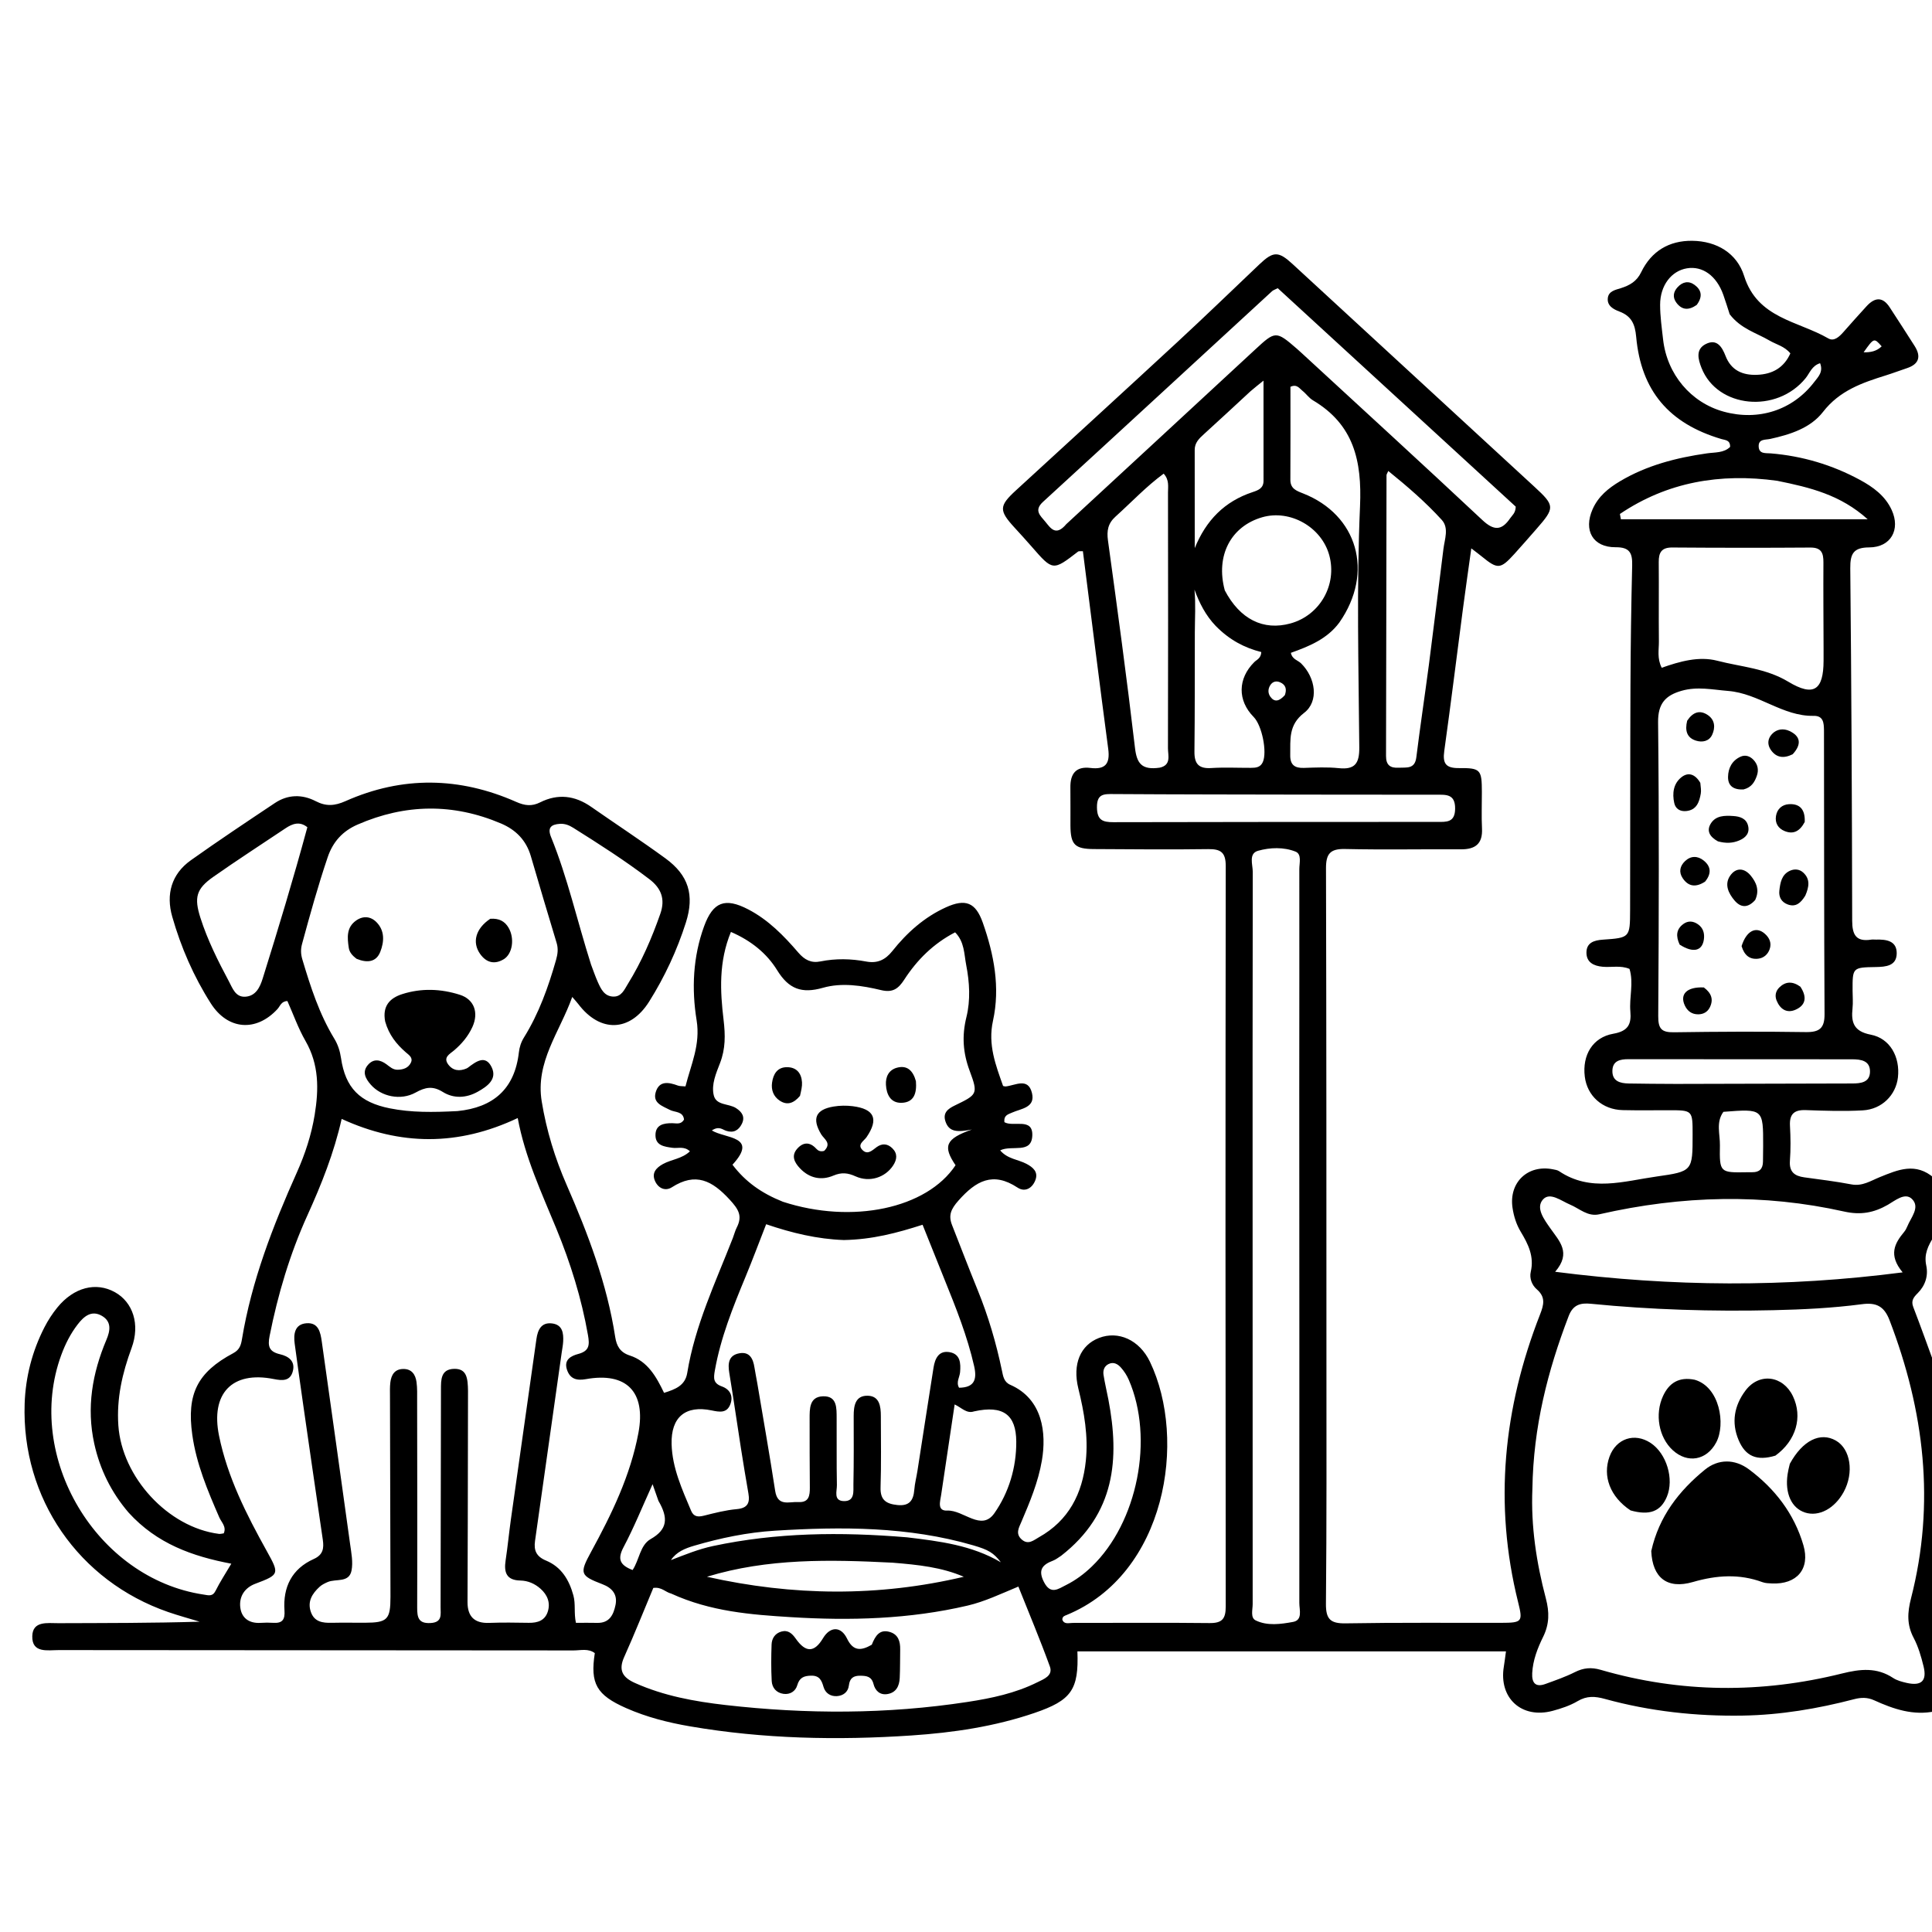 <svg version="1.1" id="Layer_1" xmlns="http://www.w3.org/2000/svg" xmlns:xlink="http://www.w3.org/1999/xlink" x="0px" y="0px"
	 width="100%" viewBox="0 0 608 608" enable-background="new 0 0 608 608" xml:space="preserve">
<path fill="#000000" opacity="1" stroke="none" 
	d="
M609,538.531 
	C602.125,539.992 595.876,537.845 589.783,535.074 
	C587.666,534.111 585.647,534.171 583.473,534.74 
	C572.001,537.739 560.308,539.697 548.484,539.896 
	C533.808,540.143 519.233,538.561 505.02,534.642 
	C501.984,533.805 499.378,533.631 496.506,535.334 
	C494.112,536.753 491.344,537.669 488.632,538.399 
	C478.866,541.024 471.61,534.383 473.258,524.476 
	C473.501,523.02 473.67,521.553 473.928,519.688 
	C428.772,519.688 383.923,519.688 339.06,519.688 
	C339.527,531.789 337.15,535.104 325.539,539.068 
	C312.994,543.349 299.974,545.269 286.851,546.15 
	C263.538,547.713 240.256,547.251 217.152,543.281 
	C210.25,542.096 203.47,540.375 197.038,537.535 
	C187.723,533.423 185.691,529.826 187.185,520.241 
	C185.146,518.681 182.727,519.394 180.496,519.392 
	C126.497,519.331 72.497,519.341 18.497,519.281 
	C15.015,519.278 10.034,520.349 10.157,514.903 
	C10.268,510.008 14.98,510.829 18.371,510.816 
	C33.164,510.761 47.957,510.793 62.829,510.344 
	C59.535,509.34 56.205,508.44 52.953,507.317 
	C24.789,497.594 6.743,471.52 7.758,441.722 
	C8.044,433.331 10.12,425.249 13.97,417.729 
	C15.101,415.52 16.481,413.384 18.05,411.462 
	C23.232,405.114 30.203,403.335 36.172,406.655 
	C41.798,409.784 44.173,416.728 41.41,424.215 
	C38.485,432.14 36.66,440.058 37.245,448.592 
	C38.358,464.843 52.837,480.653 68.903,482.715 
	C69.369,482.775 69.864,482.612 70.414,482.545 
	C71.338,480.452 69.685,479.071 69.009,477.52 
	C65.348,469.112 61.79,460.69 60.508,451.499 
	C58.73,438.744 62.041,431.898 73.432,425.831 
	C75.456,424.753 75.855,423.181 76.144,421.438 
	C79.195,403.038 85.867,385.854 93.437,368.936 
	C96.017,363.168 97.996,357.144 99.027,350.846 
	C100.345,342.798 100.425,335.025 96.144,327.593 
	C93.846,323.605 92.301,319.184 90.447,315.029 
	C88.499,315.079 88.152,316.645 87.31,317.558 
	C80.625,324.81 71.7,324.161 66.352,315.78 
	C60.943,307.303 56.95,298.108 54.2,288.47 
	C52.204,281.472 53.916,275.091 60.067,270.719 
	C68.757,264.543 77.636,258.63 86.506,252.713 
	C90.598,249.984 95.094,249.923 99.36,252.132 
	C102.642,253.831 105.347,253.618 108.735,252.112 
	C126.614,244.167 144.624,244.464 162.455,252.359 
	C165.14,253.548 167.346,253.827 169.98,252.503 
	C175.552,249.702 180.909,250.336 186.011,253.893 
	C193.802,259.323 201.749,264.537 209.42,270.131 
	C216.673,275.421 218.613,281.639 215.848,290.328 
	C213.061,299.088 209.178,307.415 204.292,315.193 
	C198.259,324.798 188.855,325.031 182.001,315.991 
	C181.525,315.364 180.979,314.789 180.083,313.742 
	C176.126,324.845 168.446,334.192 170.477,346.614 
	C171.965,355.723 174.638,364.459 178.311,372.86 
	C185.067,388.312 191.025,403.988 193.607,420.759 
	C194.036,423.55 195.135,425.594 198.184,426.574 
	C203.845,428.393 206.56,433.293 208.977,438.329 
	C212.56,437.222 215.626,436.023 216.269,432.079 
	C218.704,417.119 225.183,403.53 230.63,389.59 
	C231.053,388.505 231.323,387.347 231.849,386.317 
	C233.72,382.651 232.438,380.572 229.61,377.502 
	C224.105,371.524 218.944,368.83 211.446,373.629 
	C209.33,374.984 207.09,373.915 206.1,371.584 
	C205.048,369.11 206.491,367.512 208.6,366.34 
	C211.279,364.851 214.64,364.693 217.12,362.316 
	C215.296,360.614 213.367,361.456 211.651,361.218 
	C209.079,360.861 206.285,360.532 206.277,357.245 
	C206.27,353.937 208.867,353.431 211.612,353.469 
	C212.873,353.486 214.336,353.976 215.261,352.315 
	C214.965,349.676 212.388,350.107 210.8,349.283 
	C208.423,348.05 205.335,347.136 206.355,343.704 
	C207.464,339.973 210.473,340.578 213.361,341.638 
	C213.947,341.853 214.637,341.785 215.717,341.89 
	C217.456,334.991 220.472,328.757 219.225,321.082 
	C217.623,311.22 218.063,301.131 221.578,291.506 
	C224.385,283.82 228.148,282.386 235.437,286.167 
	C241.771,289.453 246.677,294.474 251.244,299.794 
	C253.19,302.06 255.266,303.152 258.191,302.562 
	C262.995,301.594 267.803,301.692 272.598,302.594 
	C276.063,303.247 278.578,302.115 280.814,299.302 
	C285.416,293.514 290.867,288.628 297.701,285.529 
	C303.808,282.759 307.019,283.943 309.278,290.348 
	C312.807,300.357 314.806,310.726 312.489,321.25 
	C310.831,328.782 313.365,335.209 315.672,341.757 
	C316.118,341.849 316.286,341.925 316.444,341.909 
	C319.497,341.603 323.536,338.962 324.76,343.967 
	C325.897,348.617 321.32,348.863 318.461,350.15 
	C317.221,350.709 315.871,350.953 316.077,353.142 
	C318.805,354.8 325.105,351.553 324.865,357.37 
	C324.622,363.28 318.483,360.206 314.751,362.019 
	C317.062,364.762 320.422,364.87 323.049,366.27 
	C325.093,367.359 326.816,368.797 325.832,371.388 
	C324.848,373.981 322.536,375.259 320.223,373.734 
	C312.436,368.6 307.11,371.633 301.632,377.815 
	C299.258,380.493 298.402,382.462 299.616,385.548 
	C302.297,392.368 304.917,399.212 307.679,405.998 
	C311.016,414.197 313.497,422.644 315.303,431.295 
	C315.684,433.12 315.939,434.925 317.926,435.794 
	C328.235,440.305 329.332,451.091 327.887,459.597 
	C326.736,466.374 324.096,472.688 321.41,478.976 
	C320.646,480.765 319.495,482.654 321.509,484.457 
	C323.585,486.315 325.326,484.684 326.941,483.779 
	C336.329,478.522 340.642,470.043 341.711,459.688 
	C342.508,451.967 341.196,444.443 339.352,436.957 
	C337.456,429.261 340.011,423.3 345.868,421.046 
	C351.887,418.729 358.559,421.598 361.898,428.567 
	C373.652,453.099 366.994,495.35 335.656,508.245 
	C335.046,508.496 334.342,508.641 334.31,509.688 
	C334.867,511.305 336.423,510.726 337.612,510.729 
	C351.945,510.755 366.28,510.612 380.611,510.78 
	C384.573,510.827 385.741,509.488 385.736,505.573 
	C385.641,427.907 385.634,350.24 385.741,272.574 
	C385.747,268.321 384.26,267.161 380.239,267.218 
	C368.242,267.389 356.24,267.265 344.241,267.201 
	C338.235,267.169 336.913,265.811 336.867,259.839 
	C336.836,255.839 336.913,251.838 336.851,247.839 
	C336.784,243.518 338.581,241.109 343.148,241.673 
	C347.887,242.257 349.377,240.327 348.758,235.673 
	C346.001,214.943 343.425,194.188 340.787,173.467 
	C339.906,173.514 339.497,173.408 339.292,173.566 
	C331.343,179.697 331.352,179.694 324.704,172.072 
	C322.952,170.063 321.161,168.087 319.356,166.126 
	C314.312,160.645 314.353,159.242 319.731,154.306 
	C336.673,138.756 353.654,123.249 370.534,107.632 
	C379.218,99.598 387.725,91.373 396.298,83.22 
	C400.719,79.015 402.309,78.985 406.789,83.111 
	C432.163,106.476 457.543,129.834 482.908,153.208 
	C489.361,159.155 489.371,159.792 483.507,166.484 
	C481.202,169.115 478.907,171.757 476.556,174.348 
	C472.191,179.158 471.315,179.207 466.349,175.151 
	C465.478,174.44 464.572,173.772 463.019,172.572 
	C462.068,179.43 461.173,185.613 460.359,191.805 
	C458.409,206.641 456.582,221.493 454.512,236.312 
	C453.968,240.209 454.932,241.754 459.097,241.717 
	C465.98,241.655 466.322,242.228 466.345,249.234 
	C466.357,253.067 466.194,256.908 466.384,260.732 
	C466.621,265.527 464.309,267.307 459.765,267.28 
	C447.598,267.207 435.427,267.457 423.267,267.182 
	C418.583,267.076 417.278,268.736 417.29,273.238 
	C417.429,324.904 417.42,376.57 417.429,428.237 
	C417.434,453.721 417.518,479.206 417.272,504.688 
	C417.226,509.548 418.674,510.952 423.476,510.869 
	C439.805,510.585 456.141,510.742 472.474,510.704 
	C478.999,510.689 479.289,510.374 477.76,504.246 
	C470.038,473.291 473.122,443.15 484.645,413.682 
	C485.839,410.628 486.482,408.204 483.603,405.725 
	C482.084,404.418 481.262,402.246 481.731,400.235 
	C482.854,395.417 480.929,391.53 478.58,387.637 
	C477.192,385.337 476.388,382.763 475.993,380.113 
	C474.796,372.096 480.807,366.399 488.733,367.984 
	C489.383,368.115 490.11,368.21 490.637,368.565 
	C500.542,375.236 511.035,371.703 521.345,370.247 
	C532.679,368.647 532.659,368.504 532.664,357.06 
	C532.668,349.389 532.668,349.392 525.153,349.391 
	C520.319,349.39 515.484,349.465 510.653,349.354 
	C504.27,349.207 499.475,344.885 498.729,338.791 
	C497.907,332.07 501.181,326.456 507.719,325.313 
	C512.333,324.506 513.436,322.369 513.075,318.314 
	C512.68,313.879 514.174,309.382 512.807,304.914 
	C510.002,303.728 507.13,304.492 504.349,304.237 
	C501.561,303.982 499.283,302.88 499.255,299.842 
	C499.226,296.654 501.654,295.902 504.421,295.71 
	C512.903,295.122 512.969,295.086 512.993,286.415 
	C513.057,262.915 513.007,239.415 513.106,215.916 
	C513.158,203.255 513.336,190.593 513.644,177.936 
	C513.737,174.102 512.922,172.182 508.463,172.216 
	C501.258,172.271 498.245,166.91 501.197,160.238 
	C502.975,156.219 506.157,153.628 509.791,151.464 
	C518.248,146.427 527.556,144.048 537.195,142.67 
	C539.727,142.307 542.503,142.578 544.468,140.636 
	C544.501,138.438 542.982,138.537 541.727,138.165 
	C525.25,133.29 516.444,122.984 514.904,105.991 
	C514.54,101.97 513.41,99.463 509.601,98.029 
	C507.803,97.351 505.7,96.262 505.977,93.805 
	C506.226,91.601 508.373,91.227 510.075,90.688 
	C512.864,89.805 515.079,88.562 516.475,85.668 
	C519.666,79.053 525.245,75.695 532.536,75.779 
	C540.291,75.869 546.633,79.704 548.878,86.854 
	C553.077,100.231 565.837,100.978 575.363,106.497 
	C577.161,107.538 578.806,105.98 580.08,104.545 
	C582.513,101.802 584.936,99.05 587.42,96.354 
	C589.974,93.58 592.459,93.258 594.71,96.75 
	C597.328,100.811 599.991,104.844 602.563,108.934 
	C604.619,112.203 603.926,114.592 600.123,115.857 
	C597.911,116.593 595.73,117.428 593.505,118.123 
	C586.039,120.454 578.917,122.901 573.704,129.624 
	C569.753,134.72 563.386,136.747 557.087,138.129 
	C555.556,138.465 553.337,138.07 553.455,140.543 
	C553.57,142.948 555.683,142.547 557.279,142.68 
	C567.209,143.509 576.576,146.28 585.323,151.02 
	C589.459,153.261 593.26,156.017 595.311,160.482 
	C598.158,166.678 595.034,172.243 588.258,172.267 
	C583.314,172.285 582.237,174.214 582.282,178.827 
	C582.642,215.808 582.817,252.792 582.881,289.775 
	C582.889,294.239 584.16,296.436 588.861,295.7 
	C589.349,295.624 589.859,295.706 590.359,295.692 
	C593.575,295.6 596.92,296.026 596.895,300.011 
	C596.87,303.987 593.483,304.273 590.296,304.326 
	C582.977,304.448 582.978,304.485 583.008,311.809 
	C583.016,313.642 583.185,315.494 582.988,317.305 
	C582.502,321.797 583.393,324.587 588.738,325.614 
	C594.818,326.782 597.995,332.651 597.278,339.049 
	C596.655,344.601 592.246,349.091 586.24,349.431 
	C580.269,349.77 574.254,349.564 568.267,349.35 
	C564.596,349.219 563.102,350.619 563.307,354.314 
	C563.509,357.969 563.554,361.66 563.285,365.307 
	C563.027,368.803 564.746,370.088 567.819,370.51 
	C572.762,371.19 577.725,371.789 582.621,372.728 
	C586.096,373.394 588.722,371.584 591.616,370.42 
	C597.234,368.159 602.864,365.63 608.717,370.771 
	C609,376.688 609,382.376 608.795,388.792 
	C606.663,392.124 605.447,394.772 606.194,398.27 
	C606.879,401.48 605.888,404.583 603.475,406.984 
	C602.219,408.234 601.34,409.337 602.1,411.311 
	C604.485,417.508 606.712,423.766 609,430 
	C609,466.021 609,502.042 609,538.531 
M147.283,437.711 
	C147.259,451.539 147.241,465.366 147.209,479.194 
	C147.191,487.524 147.134,495.854 147.129,504.184 
	C147.127,508.694 149.28,510.906 153.941,510.725 
	C158.1,510.563 162.271,510.636 166.435,510.7 
	C169.186,510.742 171.492,509.986 172.385,507.187 
	C173.284,504.369 172.262,501.903 170.119,499.99 
	C168.337,498.4 166.175,497.436 163.767,497.392 
	C159.334,497.312 158.547,494.795 159.12,491.034 
	C159.771,486.764 160.173,482.456 160.774,478.178 
	C163.431,459.257 166.113,440.339 168.808,421.424 
	C169.217,418.55 170.307,416.03 173.797,416.491 
	C177.025,416.918 177.378,419.54 177.229,422.203 
	C177.164,423.361 176.929,424.509 176.766,425.661 
	C173.974,445.411 171.192,465.162 168.376,484.909 
	C167.946,487.923 168.77,489.84 171.849,491.119 
	C176.632,493.106 179.097,497.127 180.449,502.093 
	C181.194,504.828 180.57,507.634 181.246,510.709 
	C183.613,510.709 185.754,510.661 187.892,510.72 
	C191.778,510.827 193.059,508.212 193.702,505.088 
	C194.397,501.709 192.569,499.698 189.619,498.569 
	C182.525,495.853 182.298,495.181 186.021,488.357 
	C192.497,476.489 198.39,464.389 200.91,450.934 
	C203.322,438.051 197.199,431.714 184.365,434.019 
	C181.493,434.535 179.39,433.971 178.421,431.034 
	C177.367,427.84 179.778,426.677 181.969,426.093 
	C185.499,425.152 185.578,423.257 185.03,420.128 
	C183.007,408.585 179.542,397.501 175.101,386.7 
	C170.439,375.361 165.223,364.229 162.928,351.848 
	C144.18,360.718 125.945,360.573 107.52,352.116 
	C105.106,362.85 101.157,372.725 96.755,382.434 
	C91.23,394.621 87.446,407.335 84.84,420.455 
	C84.173,423.814 84.772,425.399 88.145,426.189 
	C90.717,426.792 92.963,428.277 92.168,431.46 
	C91.347,434.75 88.762,434.504 86.131,433.98 
	C73.023,431.371 66.223,438.554 68.934,451.836 
	C71.607,464.931 77.575,476.627 83.968,488.138 
	C87.958,495.322 87.977,495.536 80.332,498.413 
	C76.98,499.675 75.219,502.43 75.615,505.829 
	C76.01,509.223 78.44,510.943 82.022,510.713 
	C83.35,510.627 84.692,510.617 86.019,510.703 
	C88.892,510.888 89.723,509.66 89.524,506.802 
	C89.015,499.462 91.843,493.706 98.739,490.619 
	C101.737,489.277 101.966,487.178 101.587,484.555 
	C100.469,476.823 99.312,469.096 98.199,461.364 
	C96.351,448.532 94.467,435.705 92.737,422.857 
	C92.344,419.943 92.654,416.705 96.475,416.425 
	C100.246,416.148 100.858,419.306 101.267,422.215 
	C104.254,443.442 107.248,464.668 110.175,485.903 
	C110.558,488.678 111.155,491.619 110.621,494.277 
	C109.832,498.205 105.71,496.753 103.131,497.865 
	C102.224,498.256 101.283,498.716 100.568,499.373 
	C98.249,501.505 96.664,503.999 97.842,507.319 
	C98.943,510.423 101.53,510.76 104.367,510.695 
	C107.864,510.615 111.364,510.689 114.863,510.676 
	C121.906,510.65 122.89,509.696 122.881,502.512 
	C122.853,481.519 122.777,460.527 122.728,439.534 
	C122.724,438.036 122.661,436.522 122.843,435.042 
	C123.132,432.694 124.179,430.859 126.882,430.816 
	C129.581,430.773 130.749,432.591 131.074,434.907 
	C131.35,436.873 131.269,438.895 131.272,440.892 
	C131.301,462.551 131.358,484.21 131.286,505.869 
	C131.276,509.005 131.666,510.999 135.542,510.764 
	C139.259,510.538 138.649,508.066 138.653,505.791 
	C138.693,482.966 138.714,460.14 138.77,437.315 
	C138.778,434.274 138.66,430.838 142.989,430.776 
	C146.933,430.72 147.217,433.78 147.283,437.711 
M482.244,468.533 
	C481.747,480.28 483.511,491.773 486.491,503.069 
	C487.613,507.321 487.606,511.096 485.623,515.117 
	C483.871,518.67 482.401,522.446 482.186,526.525 
	C482.026,529.547 483.173,531.102 486.36,529.939 
	C489.48,528.802 492.645,527.714 495.601,526.226 
	C498.305,524.865 500.76,524.632 503.717,525.491 
	C528.906,532.804 554.295,532.966 579.656,526.655 
	C585.447,525.214 590.615,524.655 595.785,528.066 
	C596.999,528.867 598.541,529.265 599.989,529.598 
	C604.657,530.67 606.471,528.983 605.341,524.393 
	C604.589,521.334 603.693,518.211 602.233,515.449 
	C600.042,511.306 600.254,507.448 601.394,503.009 
	C609.083,473.086 605.585,443.991 594.622,415.433 
	C592.886,410.91 590.295,409.856 585.914,410.435 
	C576.672,411.657 567.36,412.106 558.04,412.318 
	C538.878,412.753 519.748,412.194 500.67,410.296 
	C497.337,409.964 495.025,410.6 493.66,414.163 
	C487.063,431.377 482.54,449.004 482.244,468.533 
M265.563,390.24 
	C257.229,389.95 249.192,388.023 241.109,385.265 
	C238.821,391.116 236.797,396.55 234.579,401.904 
	C230.628,411.444 226.79,420.996 224.97,431.249 
	C224.536,433.7 224.395,435.309 227.171,436.307 
	C229.668,437.204 230.844,439.266 229.841,441.913 
	C228.741,444.814 226.408,444.365 223.967,443.859 
	C215.709,442.147 211.12,445.971 211.352,454.474 
	C211.556,461.961 214.65,468.664 217.482,475.415 
	C218.309,477.385 219.702,477.438 221.571,476.97 
	C224.955,476.122 228.379,475.234 231.836,474.926 
	C235.278,474.62 236.045,472.977 235.524,469.977 
	C234.699,465.23 233.909,460.477 233.164,455.716 
	C231.931,447.834 230.806,439.935 229.507,432.064 
	C229.015,429.085 229.253,426.498 232.677,425.878 
	C235.91,425.293 237.009,427.585 237.429,430.347 
	C237.679,431.988 238.034,433.614 238.31,435.252 
	C240.209,446.551 242.207,457.835 243.943,469.159 
	C244.717,474.213 248.334,472.523 251.217,472.696 
	C254.574,472.898 254.879,470.685 254.855,468.099 
	C254.788,460.936 254.791,453.773 254.788,446.61 
	C254.787,443.382 254.659,439.561 258.983,439.415 
	C263.515,439.261 263.269,443.184 263.292,446.36 
	C263.343,453.356 263.232,460.354 263.372,467.348 
	C263.41,469.24 262.193,472.349 265.617,472.401 
	C269.059,472.454 268.527,469.273 268.571,467.115 
	C268.717,459.955 268.666,452.79 268.654,445.628 
	C268.648,442.388 269.16,439.104 273.146,439.238 
	C276.788,439.36 277.198,442.61 277.201,445.594 
	C277.209,453.09 277.353,460.591 277.111,468.079 
	C276.982,472.074 278.896,473.272 282.417,473.634 
	C286.22,474.025 287.468,472.148 287.735,468.781 
	C287.892,466.804 288.41,464.858 288.717,462.89 
	C290.408,452.058 292.061,441.22 293.781,430.393 
	C294.233,427.552 295.416,424.924 298.841,425.526 
	C302.213,426.118 302.383,429.003 302.138,431.834 
	C302,433.434 300.808,434.965 301.814,436.718 
	C306.587,436.679 307.529,434.187 306.568,429.951 
	C304.421,420.487 300.835,411.537 297.212,402.589 
	C294.924,396.94 292.676,391.276 290.333,385.429 
	C282.244,388.025 274.545,390.069 265.563,390.24 
M143.96,349.658 
	C155.234,348.535 161.979,342.719 163.295,331.15 
	C163.479,329.533 163.978,327.964 164.9,326.48 
	C169.6,318.918 172.558,310.619 174.986,302.098 
	C175.504,300.281 175.731,298.589 175.169,296.732 
	C172.422,287.653 169.715,278.561 167.062,269.454 
	C165.602,264.441 162.364,261.143 157.641,259.139 
	C142.566,252.74 127.54,252.965 112.568,259.475 
	C107.905,261.502 104.8,264.809 103.117,269.781 
	C100.072,278.779 97.54,287.912 95.054,297.068 
	C94.594,298.763 94.652,300.266 95.148,301.926 
	C97.727,310.557 100.478,319.11 105.205,326.869 
	C106.35,328.749 106.993,330.764 107.312,332.947 
	C108.691,342.382 113.239,346.904 122.651,348.789 
	C129.429,350.146 136.226,350.054 143.96,349.658 
M246.365,378.187 
	C268.183,385.31 291.654,380.348 300.711,366.697 
	C296.678,360.741 297.491,358.387 305.87,355.457 
	C301.534,356.265 298.698,356.434 297.533,352.909 
	C296.633,350.183 298.341,348.928 300.429,347.916 
	C307.54,344.47 307.892,344.339 305.161,337.013 
	C303.038,331.317 302.668,325.998 304.135,320.065 
	C305.444,314.769 305.127,309.14 304.065,303.699 
	C303.386,300.223 303.55,296.41 300.575,293.405 
	C293.742,296.942 288.594,302.078 284.575,308.282 
	C282.698,311.181 280.921,312.463 277.281,311.589 
	C271.276,310.148 264.928,309.16 258.979,310.856 
	C252.331,312.751 248.235,311.283 244.572,305.33 
	C241.306,300.022 236.349,296.01 230.02,293.279 
	C226.129,302.749 226.637,311.958 227.709,320.947 
	C228.282,325.751 228.326,330.039 226.599,334.535 
	C225.36,337.76 223.81,341.232 224.616,344.679 
	C225.378,347.939 229.311,347.235 231.612,348.709 
	C233.548,349.948 234.55,351.506 233.439,353.716 
	C232.435,355.712 230.845,356.644 228.496,355.856 
	C227.343,355.469 226.272,354.273 224.018,355.747 
	C228.136,358.344 238.865,357.453 230.511,366.537 
	C234.589,371.914 239.654,375.509 246.365,378.187 
M574.006,229.81 
	C573.966,227.544 573.859,225.216 570.748,225.278 
	C561.013,225.472 553.53,218.229 543.867,217.442 
	C538.898,217.037 534.162,215.978 529.219,217.385 
	C524.167,218.824 521.737,221.358 521.8,227.283 
	C522.132,258.1 522.05,288.923 521.846,319.743 
	C521.819,323.799 522.905,324.916 526.811,324.858 
	C540.637,324.654 554.468,324.591 568.293,324.797 
	C572.591,324.861 574.208,323.579 574.184,319.164 
	C574.025,289.691 574.054,260.217 574.006,229.81 
M408.877,343.5 
	C408.892,320.172 408.922,296.844 408.896,273.516 
	C408.894,271.591 409.729,268.806 407.694,268 
	C403.956,266.521 399.69,266.685 395.923,267.737 
	C392.86,268.592 394.246,272.066 394.241,274.362 
	C394.165,312.353 394.195,350.344 394.196,388.335 
	C394.197,427.16 394.186,465.984 394.215,504.808 
	C394.216,506.585 393.444,509.11 395.172,509.946 
	C398.864,511.732 403.065,511.121 406.908,510.421 
	C410.023,509.854 408.897,506.605 408.898,504.463 
	C408.932,451.142 408.899,397.821 408.877,343.5 
M211.202,501.491 
	C209.459,501.082 208.19,499.343 205.597,499.722 
	C202.624,506.82 199.686,514.211 196.43,521.459 
	C194.542,525.661 195.951,527.899 199.84,529.639 
	C208.93,533.705 218.603,535.458 228.341,536.571 
	C253.734,539.473 279.137,539.484 304.459,535.602 
	C312.037,534.441 319.54,532.862 326.461,529.409 
	C328.426,528.43 331.454,527.364 330.399,524.456 
	C327.357,516.069 323.886,507.838 320.483,499.292 
	C314.798,501.658 309.854,504.028 304.503,505.28 
	C286.171,509.568 267.544,510.068 248.909,508.915 
	C236.336,508.137 223.646,507.176 211.202,501.491 
M503.352,382.124 
	C499.653,382.982 497.098,380.347 494.095,379.086 
	C491.286,377.906 487.753,375.027 485.568,377.483 
	C483.192,380.154 485.989,383.819 487.832,386.469 
	C490.68,390.564 494.617,394.189 489.409,400.229 
	C526.349,404.956 561.865,405.198 598.762,400.415 
	C594.17,394.894 596.288,391.247 599.213,387.707 
	C599.632,387.2 599.969,386.594 600.214,385.982 
	C601.346,383.154 604.341,379.964 601.72,377.341 
	C599.509,375.128 596.366,377.856 594.085,379.157 
	C589.682,381.668 585.539,382.429 580.375,381.276 
	C554.973,375.603 529.53,376.167 503.352,382.124 
M335.564,164.944 
	C355.388,146.624 375.227,128.32 395.026,109.974 
	C401.335,104.127 401.574,104.068 408.107,109.732 
	C408.611,110.169 409.103,110.618 409.593,111.069 
	C428.583,128.574 447.65,145.997 466.494,163.657 
	C470.084,167.021 472.553,167.059 475.242,163.102 
	C475.881,162.161 476.948,161.478 477.001,159.442 
	C452.237,136.71 427.125,113.658 402.103,90.69 
	C401.192,91.163 400.683,91.306 400.336,91.624 
	C376.306,113.731 352.314,135.881 328.235,157.934 
	C325.28,160.64 327.409,162.289 328.945,164.161 
	C330.608,166.187 332.24,168.912 335.564,164.944 
M573.879,204.476 
	C573.853,195.318 573.774,186.16 573.83,177.003 
	C573.848,174.073 573.229,172.29 569.721,172.315 
	C555.236,172.419 540.749,172.403 526.264,172.298 
	C522.884,172.273 521.978,173.877 522.006,176.898 
	C522.084,185.222 521.966,193.549 522.053,201.873 
	C522.08,204.465 521.43,207.164 522.941,210.146 
	C528.609,208.153 534.618,206.431 540.435,207.937 
	C547.913,209.874 555.751,210.307 562.765,214.531 
	C570.776,219.357 573.847,217.191 573.876,207.959 
	C573.879,207.127 573.877,206.294 573.879,204.476 
M421.49,195.91 
	C417.669,201.081 411.99,203.4 406.24,205.445 
	C406.65,207.52 408.429,207.755 409.452,208.765 
	C414.053,213.308 415.115,220.734 410.413,224.331 
	C405.429,228.143 406.113,232.747 406.037,237.637 
	C405.99,240.681 407.417,241.753 410.324,241.659 
	C413.983,241.54 417.679,241.362 421.304,241.739 
	C426.457,242.274 427.808,240.198 427.766,235.218 
	C427.554,209.914 426.891,184.572 428.001,159.314 
	C428.629,145.006 426.044,133.612 413.174,125.975 
	C411.916,125.228 411.031,123.881 409.857,122.959 
	C408.901,122.209 408.134,120.78 406.101,121.728 
	C406.101,131.372 406.136,141.174 406.079,150.975 
	C406.063,153.79 407.964,154.448 410.076,155.278 
	C427.197,162.007 432.527,180.102 421.49,195.91 
M364.994,241.581 
	C368.682,240.746 367.552,237.714 367.558,235.465 
	C367.628,208.658 367.603,181.851 367.568,155.044 
	C367.565,153.108 368.008,151.028 366.208,149.058 
	C360.72,153.08 356.085,158.04 351.065,162.561 
	C348.678,164.711 348.251,167.001 348.681,170.122 
	C351.672,191.837 354.628,213.56 357.176,235.33 
	C357.744,240.18 359.223,242.421 364.994,241.581 
M40.457,475.999 
	C35.039,469.674 31.442,462.439 29.66,454.306 
	C27.176,442.976 29.04,432.153 33.489,421.631 
	C34.674,418.829 35.195,415.939 32.106,414.123 
	C28.772,412.162 26.357,414.322 24.458,416.777 
	C22.21,419.681 20.551,422.956 19.277,426.427 
	C7.538,458.427 30.331,496.773 64.086,501.813 
	C65.583,502.036 66.892,502.537 67.85,500.606 
	C69.235,497.817 70.967,495.2 72.795,492.096 
	C60.593,489.782 49.407,485.844 40.457,475.999 
M449.658,209.31 
	C451.194,197.123 452.755,184.939 454.249,172.746 
	C454.626,169.669 456.049,166.171 453.723,163.61 
	C448.637,158.014 442.892,153.072 436.893,148.216 
	C436.57,148.965 436.336,149.255 436.335,149.544 
	C436.281,179.004 436.26,208.463 436.182,237.923 
	C436.174,240.799 437.535,241.754 440.19,241.599 
	C442.623,241.457 445.248,242.131 445.72,238.315 
	C446.883,228.929 448.296,219.574 449.658,209.31 
M186,303.546 
	C186.712,305.404 187.341,307.3 188.158,309.11 
	C189.121,311.242 190.173,313.502 192.939,313.624 
	C195.58,313.741 196.474,311.447 197.583,309.655 
	C201.885,302.708 205.107,295.266 207.805,287.558 
	C209.429,282.918 208.07,279.51 204.35,276.672 
	C196.681,270.821 188.565,265.637 180.407,260.514 
	C179.113,259.702 177.77,259.156 176.193,259.262 
	C173.437,259.447 172.211,260.463 173.413,263.413 
	C178.622,276.198 181.598,289.686 186,303.546 
M96.726,260.328 
	C94.34,258.401 92.084,259.167 89.861,260.656 
	C82.263,265.746 74.577,270.708 67.098,275.965 
	C61.737,279.732 61.036,282.462 63.087,288.88 
	C65.323,295.875 68.611,302.414 72.052,308.869 
	C73.194,311.012 74.111,313.841 77.175,313.666 
	C80.529,313.474 81.831,310.623 82.675,307.922 
	C87.567,292.26 92.329,276.557 96.726,260.328 
M410.5,250.062 
	C390.527,250.019 370.553,250.02 350.58,249.89 
	C347.46,249.87 345.157,249.72 345.213,254.098 
	C345.264,258.081 346.982,258.751 350.385,258.742 
	C384.339,258.652 418.294,258.665 452.249,258.655 
	C455.154,258.654 457.889,258.929 457.928,254.499 
	C457.969,249.78 455.017,250.098 451.946,250.097 
	C438.464,250.091 424.982,250.074 410.5,250.062 
M544.333,98.896 
	C543.662,96.843 543.037,94.772 542.311,92.738 
	C540.186,86.788 535.795,83.624 530.87,84.442 
	C525.987,85.252 522.441,89.826 522.439,95.91 
	C522.438,99.553 522.963,103.204 523.375,106.838 
	C524.617,117.795 532.118,126.697 542.421,129.539 
	C553.409,132.569 564.169,129.093 570.956,120.202 
	C572.148,118.64 573.864,117.054 572.783,114.3 
	C570.168,115.117 569.527,117.406 568.254,118.98 
	C559.146,130.245 540.444,128.452 535.459,115.768 
	C534.386,113.039 533.558,109.916 536.795,108.274 
	C540.256,106.517 541.907,109.108 543.022,111.996 
	C544.78,116.546 548.361,118.128 552.935,117.958 
	C557.775,117.779 561.402,115.733 563.429,111.207 
	C561.552,108.931 558.984,108.421 556.865,107.173 
	C552.743,104.745 547.872,103.514 544.333,98.896 
M385.444,185.802 
	C390.223,194.876 397.56,198.56 406.132,196.19 
	C415.391,193.631 420.849,184.034 418.324,174.751 
	C415.906,165.862 405.996,160.244 397.213,162.781 
	C387.412,165.613 382.465,174.809 385.444,185.802 
M382.538,196.932 
	C379.446,193.693 377.448,189.8 375.902,185.56 
	C376.32,190.146 376.023,194.61 376.012,199.071 
	C375.979,211.555 376.032,224.039 375.89,236.521 
	C375.846,240.346 377.217,241.958 381.169,241.705 
	C385.313,241.439 389.487,241.655 393.648,241.639 
	C395.174,241.633 396.645,241.531 397.407,239.827 
	C398.824,236.658 397.155,228.296 394.526,225.629 
	C389.402,220.432 389.499,213.555 394.733,208.352 
	C395.519,207.571 396.828,207.198 396.928,205.197 
	C391.729,203.893 386.925,201.432 382.538,196.932 
M559.264,151.303 
	C541.348,148.83 524.703,151.673 509.784,161.747 
	C509.889,162.304 509.993,162.86 510.097,163.416 
	C535.59,163.416 561.083,163.416 587.762,163.416 
	C579.192,155.716 569.713,153.417 559.264,151.303 
M306.521,444.166 
	C304.201,444.949 302.66,443.03 300.428,441.975 
	C298.965,451.761 297.56,461.082 296.184,470.407 
	C295.882,472.449 294.824,475.54 298.104,475.383 
	C303.224,475.137 308.823,482.085 312.944,476.189 
	C317.449,469.744 319.872,461.884 319.819,453.657 
	C319.765,445.238 315.724,442.121 306.521,444.166 
M333.952,489.59 
	C333.102,490.113 332.31,490.787 331.393,491.132 
	C328.037,492.397 326.58,494.055 328.535,497.866 
	C330.638,501.966 333.04,500.034 335.489,498.811 
	C338.478,497.317 341.141,495.339 343.565,493.011 
	C357.98,479.163 363.266,452.669 355.21,434.191 
	C354.623,432.843 353.785,431.543 352.816,430.438 
	C351.817,429.3 350.467,428.45 348.837,429.274 
	C347.468,429.966 347.066,431.311 347.281,432.678 
	C347.69,435.293 348.321,437.873 348.817,440.476 
	C352.374,459.142 350.956,476.356 333.952,489.59 
M393.512,123.148 
	C388.634,127.651 383.783,132.184 378.862,136.64 
	C377.346,138.013 375.967,139.331 375.973,141.591 
	C375.999,151.891 375.984,162.191 375.984,172.491 
	C379.546,163.744 385.35,157.803 394.152,154.883 
	C395.962,154.283 397.634,153.672 397.631,151.315 
	C397.619,141.08 397.626,130.844 397.626,119.785 
	C395.962,121.114 394.977,121.9 393.512,123.148 
M527.501,341.11 
	C545.975,341.067 564.45,341.037 582.924,340.97 
	C585.512,340.961 588.39,340.676 588.485,337.37 
	C588.59,333.749 585.627,333.362 582.817,333.359 
	C559.35,333.336 535.882,333.336 512.415,333.327 
	C509.888,333.326 507.522,333.808 507.421,336.892 
	C507.31,340.259 509.834,340.917 512.523,340.974 
	C517.182,341.073 521.842,341.069 527.501,341.11 
M280.882,491.776 
	C261.226,490.781 241.615,490.349 222.471,496.204 
	C249.468,502.27 276.401,502.569 303.303,496.208 
	C296.341,493.216 289.089,492.439 280.882,491.776 
M542.357,349.892 
	C539.946,353.183 541.318,356.928 541.257,360.44 
	C541.109,369.057 541.255,369.059 549.956,368.904 
	C550.452,368.895 550.948,368.885 551.444,368.895 
	C553.703,368.936 554.787,367.797 554.809,365.573 
	C554.824,363.92 554.86,362.266 554.863,360.613 
	C554.888,348.924 554.886,348.924 542.357,349.892 
M285.458,483.798 
	C295.655,485.018 305.843,486.275 314.978,491.658 
	C312.673,488.657 311.043,487.708 306.317,486.331 
	C285.839,480.363 264.894,480.41 243.894,481.707 
	C235.249,482.241 226.754,483.998 218.431,486.443 
	C215.603,487.274 212.868,488.371 211.144,490.962 
	C215.557,489.261 219.825,487.506 224.41,486.531 
	C244.309,482.297 264.38,482.038 285.458,483.798 
M207.213,472.325 
	C206.671,470.785 206.13,469.245 205.367,467.073 
	C202.179,474.085 199.528,480.671 196.223,486.909 
	C194.191,490.743 195.175,492.582 199.077,494.088 
	C201.21,490.898 201.408,486.25 204.757,484.349 
	C210.123,481.303 210.347,477.689 207.213,472.325 
M404.34,218.761 
	C404.985,216.97 404.694,215.497 402.807,214.701 
	C401.61,214.196 400.49,214.5 399.779,215.591 
	C399.002,216.785 398.966,218.154 399.808,219.299 
	C401.094,221.045 402.555,220.734 404.34,218.761 
M586.477,110.874 
	C588.591,110.918 590.56,110.572 592.161,108.993 
	C589.755,106.273 589.755,106.273 586.477,110.874 
z"/>
<path fill="#000000" opacity="1" stroke="none" 
	d="
M519.651,488.124 
	C522.087,477.173 528.424,469.139 536.504,462.531 
	C540.708,459.094 545.921,459.066 550.427,462.432 
	C558.613,468.547 564.652,476.425 567.533,486.291 
	C569.719,493.776 565.432,498.677 557.614,498.311 
	C556.624,498.264 555.576,498.245 554.665,497.911 
	C547.352,495.224 540.219,495.698 532.753,497.86 
	C524.654,500.206 520.021,496.512 519.651,488.124 
z"/>
<path fill="#000000" opacity="1" stroke="none" 
	d="
M558.716,458.087 
	C552.836,459.858 549.288,458.294 547.132,453.177 
	C544.779,447.594 545.802,442.296 549.287,437.631 
	C553.603,431.853 561.133,432.864 564.241,439.405 
	C567.338,445.923 565.275,453.318 558.716,458.087 
z"/>
<path fill="#000000" opacity="1" stroke="none" 
	d="
M533.336,434.212 
	C541.202,436.491 543.122,448.217 540.102,453.914 
	C537.102,459.575 531.081,460.669 526.391,456.355 
	C522.049,452.362 520.69,445.109 523.356,439.324 
	C525.226,435.269 528.319,433.182 533.336,434.212 
z"/>
<path fill="#000000" opacity="1" stroke="none" 
	d="
M563.255,460.665 
	C567.291,453.263 572.876,450.56 577.76,453.359 
	C582.375,456.005 583.506,463.443 580.216,469.507 
	C577.369,474.754 572.379,477.408 568.028,475.989 
	C563.792,474.608 561.667,469.955 562.553,463.961 
	C562.699,462.977 562.916,462.004 563.255,460.665 
z"/>
<path fill="#000000" opacity="1" stroke="none" 
	d="
M513.133,475.328 
	C506.694,471.051 504.271,464.547 506.516,458.401 
	C508.603,452.687 514.409,450.759 519.46,454.103 
	C524.478,457.424 526.9,465.47 524.559,471.038 
	C522.63,475.628 519.16,477.02 513.133,475.328 
z"/>
<path fill="#000000" opacity="1" stroke="none" 
	d="
M121.211,321.46 
	C120.275,316.587 122.7,314.089 126.56,312.853 
	C132.599,310.92 138.752,311.153 144.735,313.065 
	C149.211,314.496 150.728,318.671 148.661,323.2 
	C147.333,326.107 145.302,328.524 142.848,330.597 
	C141.519,331.72 139.4,332.728 141.045,334.968 
	C142.525,336.983 144.618,337.196 146.857,336.232 
	C147.009,336.167 147.152,336.074 147.284,335.974 
	C149.756,334.101 152.748,331.815 154.709,335.819 
	C156.574,339.628 153.33,341.904 150.325,343.58 
	C146.724,345.588 142.773,345.772 139.353,343.64 
	C136.182,341.664 133.859,342.125 130.791,343.826 
	C126.066,346.446 119.933,345.092 116.649,341.301 
	C115.04,339.444 113.85,337.326 115.834,335.073 
	C117.594,333.074 119.673,333.492 121.628,334.939 
	C122.696,335.728 123.662,336.672 125.131,336.648 
	C126.909,336.618 128.494,336.092 129.3,334.434 
	C130.07,332.848 128.688,332.017 127.713,331.168 
	C124.772,328.606 122.394,325.676 121.211,321.46 
z"/>
<path fill="#000000" opacity="1" stroke="none" 
	d="
M154.278,289.143 
	C157.032,288.941 158.84,289.9 160.045,291.952 
	C162.003,295.287 161.318,300.195 158.503,301.882 
	C155.616,303.612 153.042,302.938 151.113,300.232 
	C148.51,296.58 149.653,292.231 154.278,289.143 
z"/>
<path fill="#000000" opacity="1" stroke="none" 
	d="
M112.232,301.744 
	C110.835,300.7 109.969,299.663 109.761,298.289 
	C109.28,295.099 108.972,291.857 112.078,289.682 
	C114.263,288.151 116.638,288.342 118.47,290.199 
	C121.149,292.914 120.907,296.404 119.669,299.552 
	C118.405,302.766 115.585,303.117 112.232,301.744 
z"/>
<path fill="#000000" opacity="1" stroke="none" 
	d="
M259.366,362.185 
	C261.834,359.732 259.33,358.478 258.425,356.966 
	C255.468,352.024 256.659,349.164 262.369,348.224 
	C264.308,347.905 266.363,347.874 268.315,348.117 
	C275.207,348.977 276.576,352.169 272.708,357.859 
	C271.882,359.075 269.594,360.179 271.49,361.983 
	C273.101,363.516 274.537,361.971 275.854,361.012 
	C277.615,359.728 279.33,359.904 280.81,361.352 
	C282.5,363.005 282.323,364.857 281.073,366.767 
	C278.591,370.563 273.657,372.192 269.255,370.198 
	C266.821,369.096 264.853,368.86 262.256,369.963 
	C258.469,371.571 254.718,370.808 251.752,367.672 
	C250.025,365.846 248.9,363.747 250.882,361.501 
	C252.735,359.4 254.849,359.289 256.863,361.488 
	C257.438,362.115 258.162,362.519 259.366,362.185 
z"/>
<path fill="#000000" opacity="1" stroke="none" 
	d="
M251.762,344.861 
	C249.805,347.2 247.744,347.94 245.382,346.38 
	C243.394,345.066 242.645,342.99 242.966,340.71 
	C243.342,338.035 244.598,335.825 247.687,335.842 
	C250.679,335.858 252.217,337.739 252.391,340.615 
	C252.47,341.91 252.129,343.232 251.762,344.861 
z"/>
<path fill="#000000" opacity="1" stroke="none" 
	d="
M288.24,340.247 
	C288.551,344.049 287.626,346.913 283.791,347.054 
	C280.293,347.183 278.985,344.476 278.804,341.396 
	C278.655,338.876 279.691,336.693 282.289,336.004 
	C285.463,335.161 287.307,336.874 288.24,340.247 
z"/>
<path fill="#000000" opacity="1" stroke="none" 
	d="
M540.637,264.773 
	C538.055,263.369 536.995,261.494 538.342,259.243 
	C539.918,256.61 542.777,256.624 545.472,256.802 
	C547.543,256.938 549.54,257.547 550.116,259.837 
	C550.695,262.14 549.437,263.602 547.356,264.482 
	C545.287,265.356 543.18,265.464 540.637,264.773 
z"/>
<path fill="#000000" opacity="1" stroke="none" 
	d="
M568.128,281.858 
	C566.697,284.177 565.146,285.554 562.603,284.631 
	C560.597,283.903 559.739,282.254 559.959,280.305 
	C560.236,277.844 560.643,275.229 563.29,274.028 
	C564.715,273.382 566.282,273.487 567.5,274.617 
	C569.695,276.652 569.349,279.05 568.128,281.858 
z"/>
<path fill="#000000" opacity="1" stroke="none" 
	d="
M552.362,283.226 
	C549.957,285.925 547.715,285.584 545.833,283.352 
	C543.97,281.144 542.627,278.381 544.41,275.685 
	C546.253,272.899 548.961,273.097 550.987,275.595 
	C552.639,277.634 553.814,280.077 552.362,283.226 
z"/>
<path fill="#000000" opacity="1" stroke="none" 
	d="
M535.088,246.362 
	C535.224,247.759 535.403,248.77 535.239,249.722 
	C534.775,252.424 533.901,254.937 530.616,255.243 
	C528.789,255.413 527.299,254.592 526.889,252.728 
	C526.217,249.672 526.599,246.624 529.137,244.602 
	C531.287,242.889 533.464,243.586 535.088,246.362 
z"/>
<path fill="#000000" opacity="1" stroke="none" 
	d="
M548.668,248.442 
	C545.51,248.585 543.764,247.299 543.815,244.463 
	C543.866,241.676 545.105,239.314 547.778,238.121 
	C549.249,237.465 550.709,237.936 551.831,239.133 
	C553.201,240.593 553.525,242.333 552.864,244.182 
	C552.184,246.085 551.219,247.807 548.668,248.442 
z"/>
<path fill="#000000" opacity="1" stroke="none" 
	d="
M567.949,258.669 
	C566.436,261.542 564.434,262.674 561.641,261.545 
	C559.561,260.704 558.544,258.999 558.904,256.782 
	C559.264,254.563 560.837,253.197 563.003,253.075 
	C566.513,252.877 568.115,254.864 567.949,258.669 
z"/>
<path fill="#000000" opacity="1" stroke="none" 
	d="
M548.075,297.746 
	C549.605,292.868 552.647,291.405 555.414,293.864 
	C556.85,295.139 557.593,296.78 556.904,298.721 
	C556.309,300.397 555.011,301.504 553.287,301.702 
	C550.638,302.007 548.938,300.643 548.075,297.746 
z"/>
<path fill="#000000" opacity="1" stroke="none" 
	d="
M566.57,310.506 
	C568.733,313.754 568.299,316.343 565.047,317.764 
	C562.286,318.971 560.211,317.583 559.101,314.882 
	C558.472,313.35 558.815,311.852 559.97,310.731 
	C561.889,308.868 564.058,308.704 566.57,310.506 
z"/>
<path fill="#000000" opacity="1" stroke="none" 
	d="
M536.581,277.453 
	C533.609,279.376 531.278,278.981 529.522,276.335 
	C528.244,274.411 528.694,272.504 530.28,270.997 
	C532.076,269.291 534.214,269.285 536.094,270.768 
	C538.362,272.558 538.76,274.792 536.581,277.453 
z"/>
<path fill="#000000" opacity="1" stroke="none" 
	d="
M530.954,226.808 
	C532.785,224.049 534.974,223.35 537.459,225.036 
	C539.723,226.572 539.841,229.009 538.823,231.221 
	C537.875,233.28 535.739,233.715 533.712,233.076 
	C530.827,232.166 530.201,229.898 530.954,226.808 
z"/>
<path fill="#000000" opacity="1" stroke="none" 
	d="
M536.194,310.75 
	C538.628,312.546 539.286,314.586 538.08,317.019 
	C537.364,318.463 536.078,319.189 534.456,319.207 
	C532.404,319.23 530.995,318.159 530.183,316.368 
	C528.581,312.832 530.888,310.505 536.194,310.75 
z"/>
<path fill="#000000" opacity="1" stroke="none" 
	d="
M564.156,237.364 
	C561.227,238.823 558.944,238.377 557.298,236.02 
	C556.157,234.386 556.21,232.555 557.624,231.026 
	C559.168,229.356 561.305,229.195 563.119,230.033 
	C566.594,231.637 567.09,234.172 564.156,237.364 
z"/>
<path fill="#000000" opacity="1" stroke="none" 
	d="
M528.588,297.271 
	C527.32,294.552 527.536,292.42 529.724,290.801 
	C531.219,289.694 532.812,289.818 534.312,290.847 
	C535.987,291.997 536.473,293.703 536.215,295.605 
	C535.719,299.263 532.869,300.019 528.588,297.271 
z"/>
<path fill="#000000" opacity="1" stroke="none" 
	d="
M274.344,517.597 
	C275.487,514.744 276.829,512.649 280.001,513.573 
	C282.682,514.354 283.331,516.55 283.287,519.077 
	C283.234,522.067 283.288,525.062 283.145,528.047 
	C283.024,530.558 282.046,532.668 279.276,533.121 
	C276.893,533.511 275.422,532.045 274.889,529.949 
	C274.289,527.589 272.745,527.377 270.767,527.348 
	C268.561,527.316 267.411,528.11 267.141,530.423 
	C266.898,532.497 265.338,533.656 263.358,533.773 
	C261.365,533.891 259.738,532.837 259.168,530.882 
	C258.559,528.795 257.89,527.27 255.242,527.331 
	C252.949,527.384 251.584,527.959 250.886,530.372 
	C250.349,532.229 248.651,533.336 246.591,533.059 
	C244.328,532.754 242.969,531.156 242.854,528.996 
	C242.65,525.186 242.686,521.356 242.816,517.541 
	C242.882,515.595 243.916,514.005 245.908,513.451 
	C247.996,512.87 249.286,514.064 250.429,515.689 
	C253.579,520.17 256.283,520.093 259.01,515.536 
	C261.232,511.823 264.636,511.682 266.567,515.671 
	C268.478,519.619 270.91,519.577 274.344,517.597 
z"/>
<path fill="#000000" opacity="1" stroke="none" 
	d="
M533.961,95.955 
	C531.353,97.789 529.271,97.524 527.591,95.306 
	C526.311,93.616 526.546,91.88 527.962,90.358 
	C529.519,88.686 531.394,88.269 533.286,89.655 
	C535.495,91.274 535.888,93.358 533.961,95.955 
z"/>
</svg>